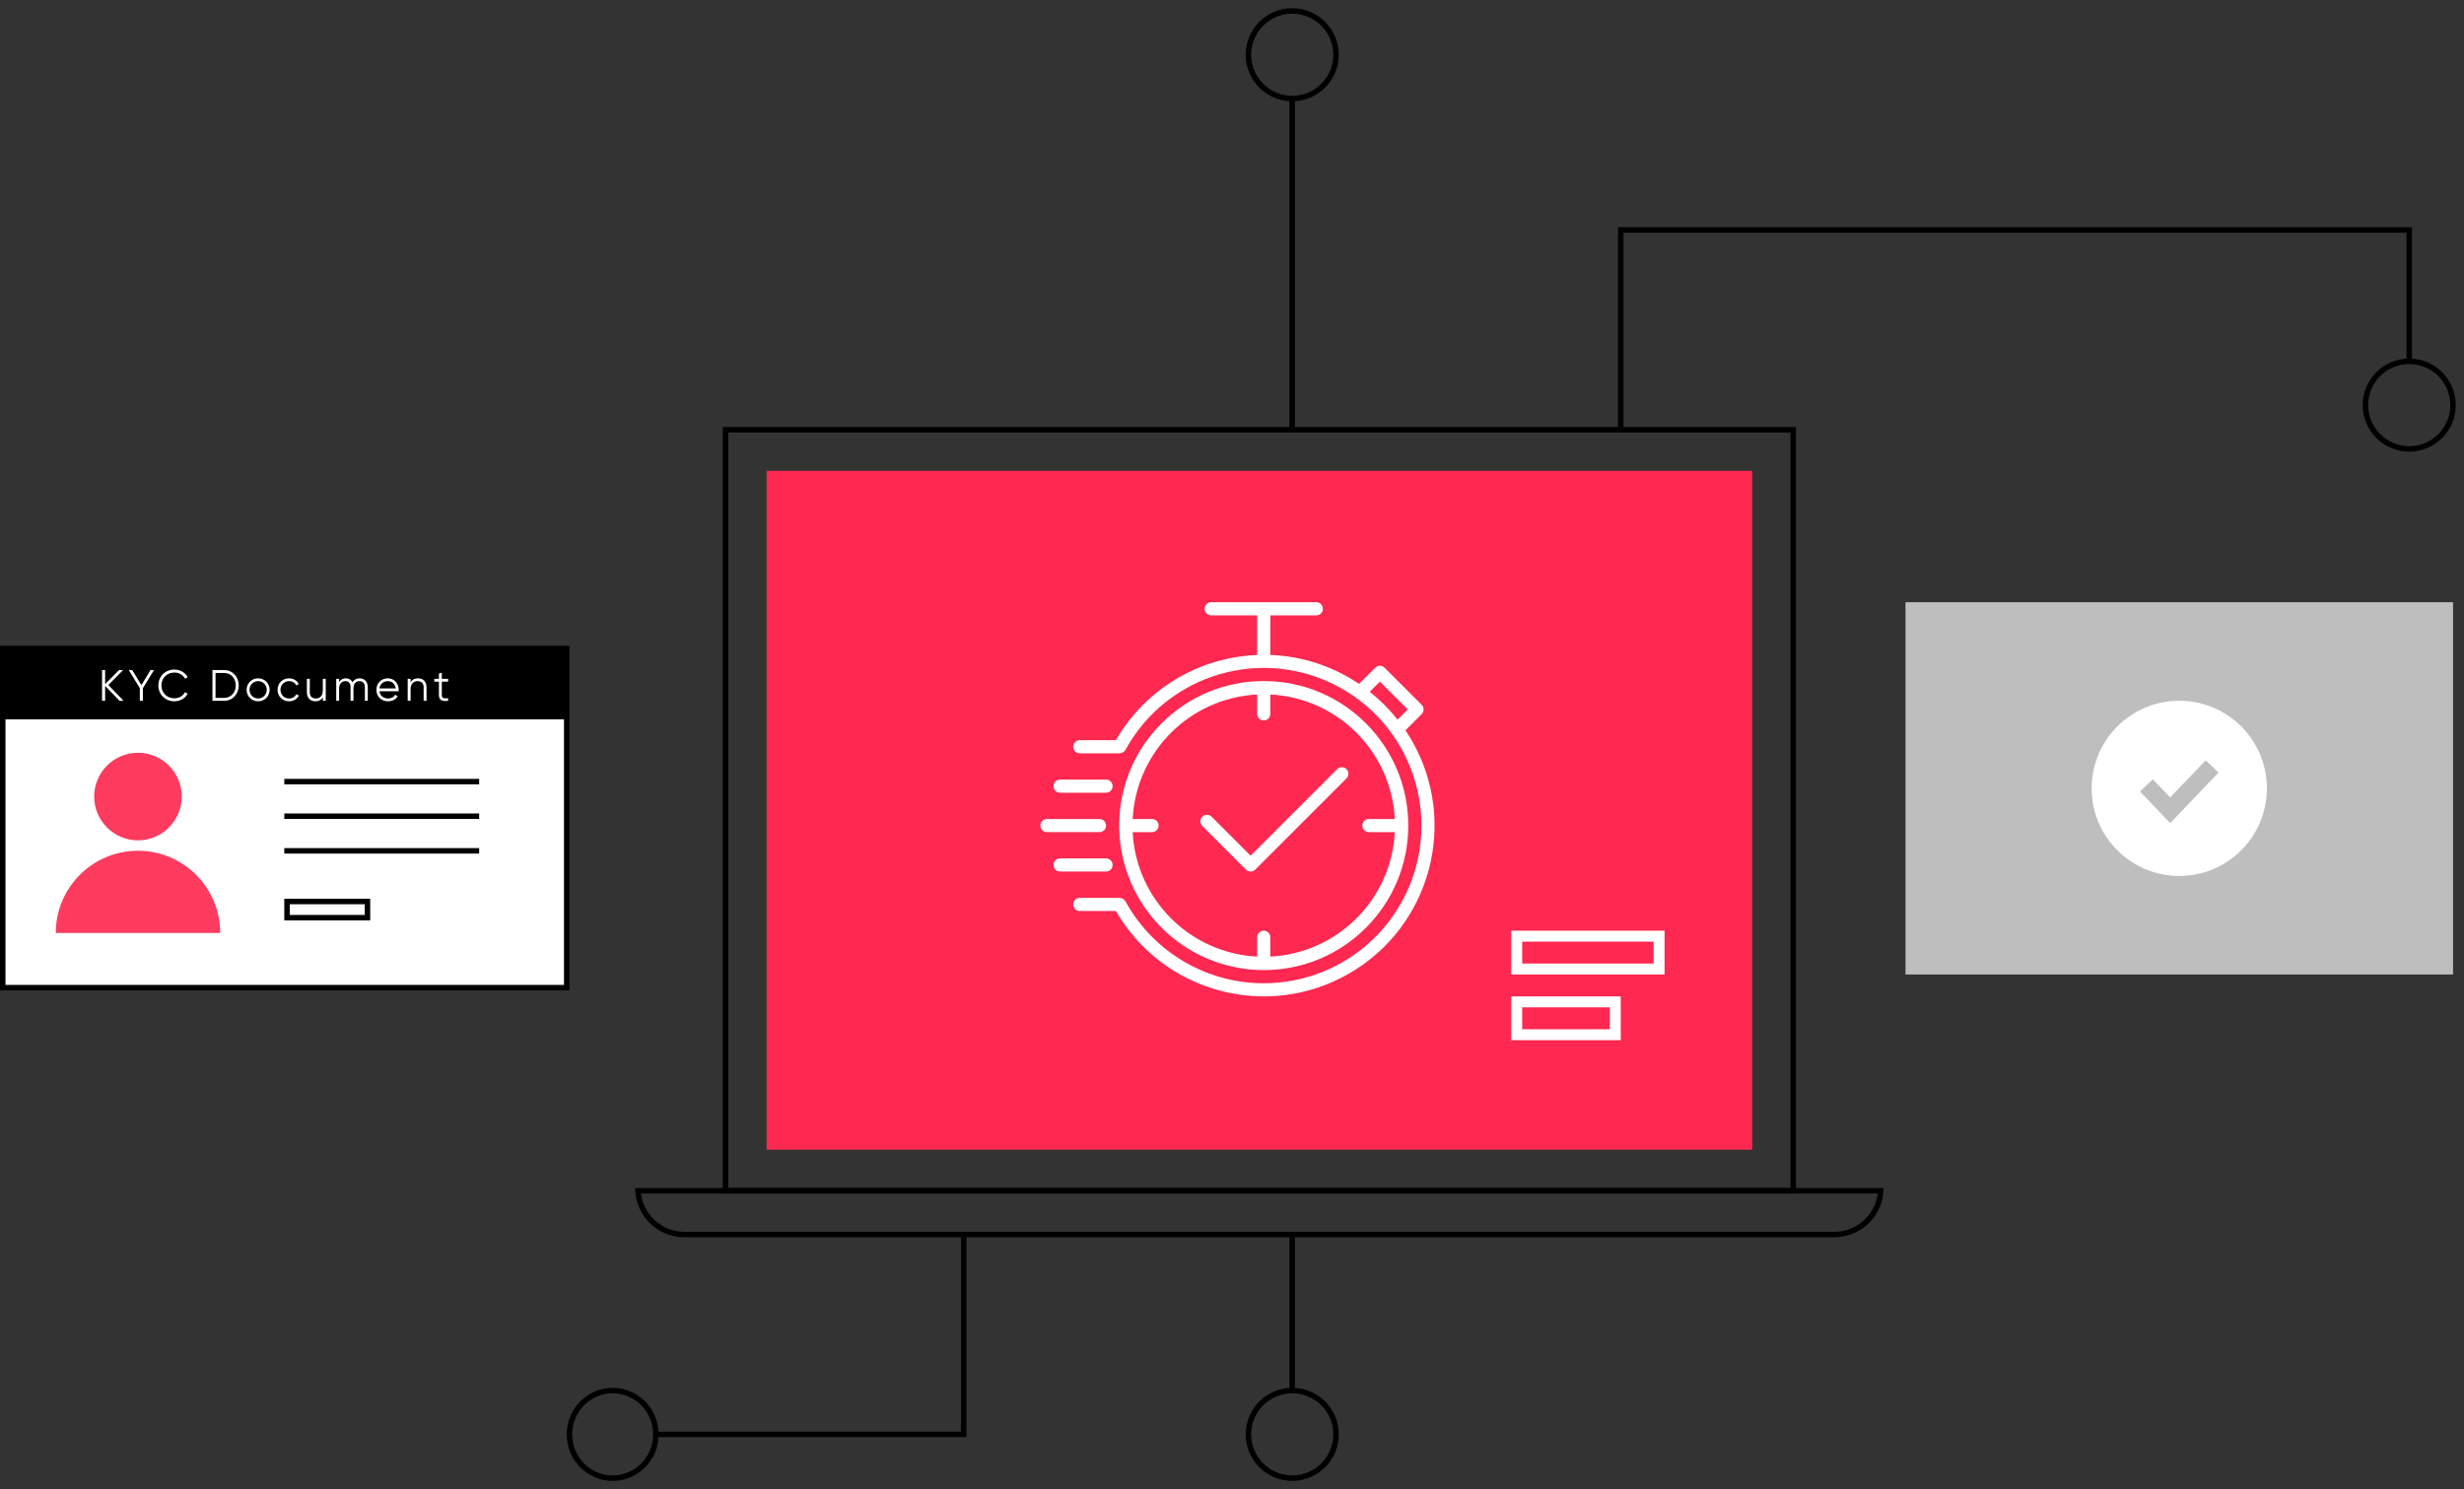 <svg width="225" height="136" viewBox="0 0 225 136" fill="none" xmlns="http://www.w3.org/2000/svg">
<rect x="0" y="0" width="225" height="136" fill="#333333" stroke="none"/>
<rect x="0.25" y="59.25" width="51.5" height="30.951" fill="white" stroke="black" stroke-width="0.5"/>
<rect y="59" width="51.921" height="6.699" fill="black"/>
<path d="M11.28 64L9.896 62.56L11.24 61.2H10.872L9.6 62.48V61.2H9.32V64H9.6V62.644L10.912 64H11.28ZM14.06 61.2H13.744L12.912 62.572L12.076 61.2H11.76L12.768 62.844V64H13.048V62.852L14.06 61.2ZM15.928 64.048C16.452 64.048 16.912 63.772 17.14 63.356L16.892 63.216C16.72 63.552 16.348 63.776 15.928 63.776C15.22 63.776 14.74 63.252 14.74 62.6C14.74 61.948 15.22 61.424 15.928 61.424C16.348 61.424 16.72 61.648 16.892 61.984L17.14 61.84C16.908 61.424 16.448 61.152 15.928 61.152C15.068 61.152 14.46 61.8 14.46 62.6C14.46 63.4 15.068 64.048 15.928 64.048ZM20.48 61.2H19.401V64H20.48C21.253 64 21.8 63.372 21.8 62.6C21.8 61.828 21.253 61.2 20.48 61.2ZM20.48 63.736H19.68V61.464H20.48C21.105 61.464 21.529 61.972 21.529 62.6C21.529 63.228 21.105 63.736 20.48 63.736ZM23.571 64.048C24.155 64.048 24.623 63.592 24.623 63C24.623 62.408 24.155 61.952 23.571 61.952C22.987 61.952 22.519 62.408 22.519 63C22.519 63.592 22.987 64.048 23.571 64.048ZM23.571 63.792C23.127 63.792 22.783 63.444 22.783 63C22.783 62.556 23.127 62.208 23.571 62.208C24.015 62.208 24.359 62.556 24.359 63C24.359 63.444 24.015 63.792 23.571 63.792ZM26.397 64.048C26.789 64.048 27.129 63.844 27.293 63.528L27.073 63.4C26.945 63.632 26.701 63.792 26.397 63.792C25.953 63.792 25.609 63.444 25.609 63C25.609 62.556 25.953 62.208 26.397 62.208C26.697 62.208 26.949 62.364 27.057 62.6L27.273 62.476C27.129 62.16 26.793 61.952 26.397 61.952C25.793 61.952 25.345 62.408 25.345 63C25.345 63.592 25.793 64.048 26.397 64.048ZM29.48 62V63.048C29.48 63.584 29.184 63.792 28.832 63.792C28.484 63.792 28.288 63.584 28.288 63.228V62H28.024V63.228C28.024 63.728 28.32 64.048 28.808 64.048C29.092 64.048 29.324 63.94 29.48 63.688V64H29.744V62H29.48ZM32.835 61.952C32.579 61.952 32.335 62.068 32.187 62.316C32.075 62.084 31.859 61.952 31.579 61.952C31.339 61.952 31.123 62.048 30.967 62.292V62H30.703V64H30.967V62.892C30.967 62.396 31.255 62.208 31.543 62.208C31.827 62.208 32.011 62.396 32.011 62.752V64H32.275V62.892C32.275 62.396 32.523 62.208 32.831 62.208C33.115 62.208 33.319 62.396 33.319 62.752V64H33.583V62.752C33.583 62.252 33.275 61.952 32.835 61.952ZM35.417 61.952C34.797 61.952 34.373 62.412 34.373 63C34.373 63.604 34.805 64.048 35.437 64.048C35.841 64.048 36.149 63.86 36.317 63.588L36.085 63.452C35.977 63.644 35.757 63.792 35.441 63.792C35.017 63.792 34.701 63.54 34.645 63.132H36.401C36.405 63.092 36.409 63.048 36.409 63.008C36.409 62.46 36.029 61.952 35.417 61.952ZM35.417 62.208C35.761 62.208 36.081 62.436 36.137 62.876H34.645C34.697 62.484 34.997 62.208 35.417 62.208ZM38.165 61.952C37.881 61.952 37.649 62.06 37.493 62.312V62H37.229V64H37.493V62.952C37.493 62.416 37.789 62.208 38.141 62.208C38.489 62.208 38.685 62.416 38.685 62.772V64H38.949V62.772C38.949 62.272 38.653 61.952 38.165 61.952ZM40.92 62.256V62H40.344V61.44L40.08 61.52V62H39.66V62.256H40.08V63.468C40.08 63.948 40.38 64.08 40.92 64V63.768C40.532 63.784 40.344 63.812 40.344 63.468V62.256H40.92Z" fill="white"/>
<circle cx="12.598" cy="72.749" r="3.998" fill="#FC3B5F"/>
<path d="M12.599 77.699C8.454 77.699 5.094 81.059 5.094 85.204H20.104C20.104 81.059 16.744 77.699 12.599 77.699Z" fill="#FC3B5F"/>
<path d="M25.961 71.384H43.755" stroke="black" stroke-width="0.5"/>
<path d="M25.961 74.545H43.755" stroke="black" stroke-width="0.5"/>
<path d="M25.96 77.707H43.755" stroke="black" stroke-width="0.5"/>
<rect x="26.21" y="82.334" width="7.345" height="1.478" stroke="black" stroke-width="0.5"/>
<path d="M174 89H224V55L212.402 55L174 55V89Z" fill="#BEBEBE"/>
<circle cx="199" cy="72" r="8" fill="white"/>
<path d="M196 71.73L198.172 74L202 70" stroke="#BEBEBE" stroke-width="1.618"/>
<path d="M118 39L118 9" stroke="black" stroke-width="0.5" stroke-miterlimit="10"/>
<path d="M118 9C120.209 9 122 7.209 122 5C122 2.791 120.209 1 118 1C115.791 1 114 2.791 114 5C114 7.209 115.791 9 118 9Z" stroke="black" stroke-width="0.5" stroke-miterlimit="10"/>
<path d="M220 41C222.209 41 224 39.209 224 37C224 34.791 222.209 33 220 33C217.791 33 216 34.791 216 37C216 39.209 217.791 41 220 41Z" stroke="black" stroke-width="0.5" stroke-miterlimit="10"/>
<path d="M220 33V21H148V39" stroke="black" stroke-width="0.5" stroke-miterlimit="10"/>
<rect x="66.249" y="39.25" width="97.5" height="69.5" stroke="black" stroke-width="0.5"/>
<rect x="70" y="43" width="90" height="62" fill="#FF2850"/>
<path d="M104.999 62H124.999" stroke="#FF2850"/>
<path d="M104.999 67H124.999" stroke="#FF2850"/>
<path d="M104.999 72H124.999" stroke="#FF2850"/>
<path d="M104.999 77H124.999" stroke="#FF2850"/>
<path d="M104.999 82H124.999" stroke="#FF2850"/>
<path d="M104.999 87H124.999" stroke="#FF2850"/>
<rect x="138.499" y="85.5" width="13" height="3" stroke="white"/>
<rect x="138.499" y="91.5" width="9" height="3" stroke="white"/>
<path d="M58.257 108.75L171.743 108.75C171.613 110.981 169.763 112.75 167.5 112.75L62.5 112.75C60.237 112.75 58.387 110.981 58.257 108.75Z" stroke="black" stroke-width="0.5"/>
<path d="M55.946 135C58.125 135 59.892 133.209 59.892 131C59.892 128.791 58.125 127 55.946 127C53.767 127 52 128.791 52 131C52 133.209 53.767 135 55.946 135Z" stroke="black" stroke-width="0.5" stroke-miterlimit="10"/>
<path d="M88 113L87.999 131H59.89" stroke="black" stroke-width="0.5" stroke-miterlimit="10"/>
<path d="M118.001 135C120.21 135 122.002 133.209 122.002 131C122.002 128.791 120.21 127 118.001 127C115.791 127 114 128.791 114 131C114 133.209 115.791 135 118.001 135Z" stroke="black" stroke-width="0.5" stroke-miterlimit="10"/>
<path d="M118 113L118 127" stroke="black" stroke-width="0.5" stroke-miterlimit="10"/>
<path d="M115.398 88.598C122.688 88.598 128.597 82.688 128.597 75.398C128.597 68.109 122.688 62.2 115.398 62.2C108.109 62.2 102.199 68.109 102.199 75.398C102.208 82.685 108.112 88.589 115.398 88.598ZM105.199 74.799H103.43C103.743 68.654 108.654 63.743 114.799 63.43V65.199C114.799 65.531 115.067 65.799 115.398 65.799C115.73 65.799 115.998 65.531 115.998 65.199V63.43C122.143 63.743 127.054 68.654 127.367 74.799H124.998C124.666 74.799 124.398 75.067 124.398 75.398C124.398 75.73 124.666 75.999 124.998 75.999H127.367C127.054 82.143 122.143 87.054 115.998 87.367V85.598C115.998 85.266 115.73 84.998 115.398 84.998C115.067 84.998 114.799 85.266 114.799 85.598V87.367C108.654 87.054 103.743 82.143 103.43 75.999H105.199C105.531 75.999 105.799 75.73 105.799 75.398C105.799 75.067 105.531 74.799 105.199 74.799Z" fill="white"/>
<path d="M128.906 67.609C128.728 67.299 128.538 66.996 128.338 66.699L129.82 65.218C130.054 64.984 130.054 64.604 129.82 64.37L126.43 60.98C126.196 60.745 125.816 60.745 125.582 60.98L124.098 62.459C121.698 60.838 118.892 59.922 115.998 59.815V56.2H120.198C120.529 56.2 120.798 55.931 120.798 55.6C120.798 55.269 120.529 55 120.198 55H110.599C110.268 55 109.999 55.269 109.999 55.6C109.999 55.931 110.268 56.2 110.599 56.2H114.799V59.82C109.448 60.024 104.577 62.962 101.899 67.599H98.6C98.268 67.599 98 67.868 98 68.199C98 68.53 98.268 68.799 98.6 68.799H102.199C102.215 68.799 102.228 68.791 102.244 68.79C102.46 68.793 102.661 68.678 102.768 68.49C106.585 61.514 115.335 58.953 122.311 62.77C129.287 66.587 131.848 75.337 128.031 82.313C124.214 89.289 115.464 91.85 108.488 88.033C106.074 86.712 104.088 84.727 102.768 82.313C102.662 82.124 102.461 82.008 102.245 82.01C102.229 82.01 102.216 82.001 102.199 82.001H98.6C98.268 82.001 98 82.27 98 82.601C98 82.932 98.268 83.201 98.6 83.201H101.899C106.205 90.659 115.741 93.214 123.199 88.909C130.656 84.603 133.212 75.067 128.906 67.609ZM125.078 63.18L126.006 62.252L128.547 64.794L127.618 65.722C126.871 64.781 126.019 63.928 125.078 63.18Z" fill="white"/>
<path d="M101 75.398C101 75.067 100.731 74.799 100.4 74.799H95.6C95.269 74.799 95 75.067 95 75.398C95 75.73 95.269 75.998 95.6 75.998H100.4C100.731 75.998 101 75.73 101 75.398Z" fill="white"/>
<path d="M96.8 72.399H101C101.331 72.399 101.599 72.13 101.599 71.799C101.599 71.467 101.331 71.199 101 71.199H96.8C96.469 71.199 96.2 71.467 96.2 71.799C96.2 72.13 96.468 72.399 96.8 72.399Z" fill="white"/>
<path d="M101.599 78.998C101.599 78.667 101.331 78.398 101 78.398H96.8C96.469 78.398 96.2 78.667 96.2 78.998C96.2 79.329 96.469 79.598 96.8 79.598H101C101.331 79.598 101.599 79.329 101.599 78.998Z" fill="white"/>
<path d="M113.774 79.422C114.009 79.656 114.388 79.656 114.623 79.422L122.962 71.083C123.192 70.845 123.186 70.465 122.947 70.235C122.715 70.01 122.346 70.01 122.114 70.235L114.199 78.15L110.629 74.58C110.391 74.35 110.011 74.356 109.781 74.595C109.556 74.827 109.556 75.196 109.781 75.428L113.774 79.422Z" fill="white"/>
</svg>

